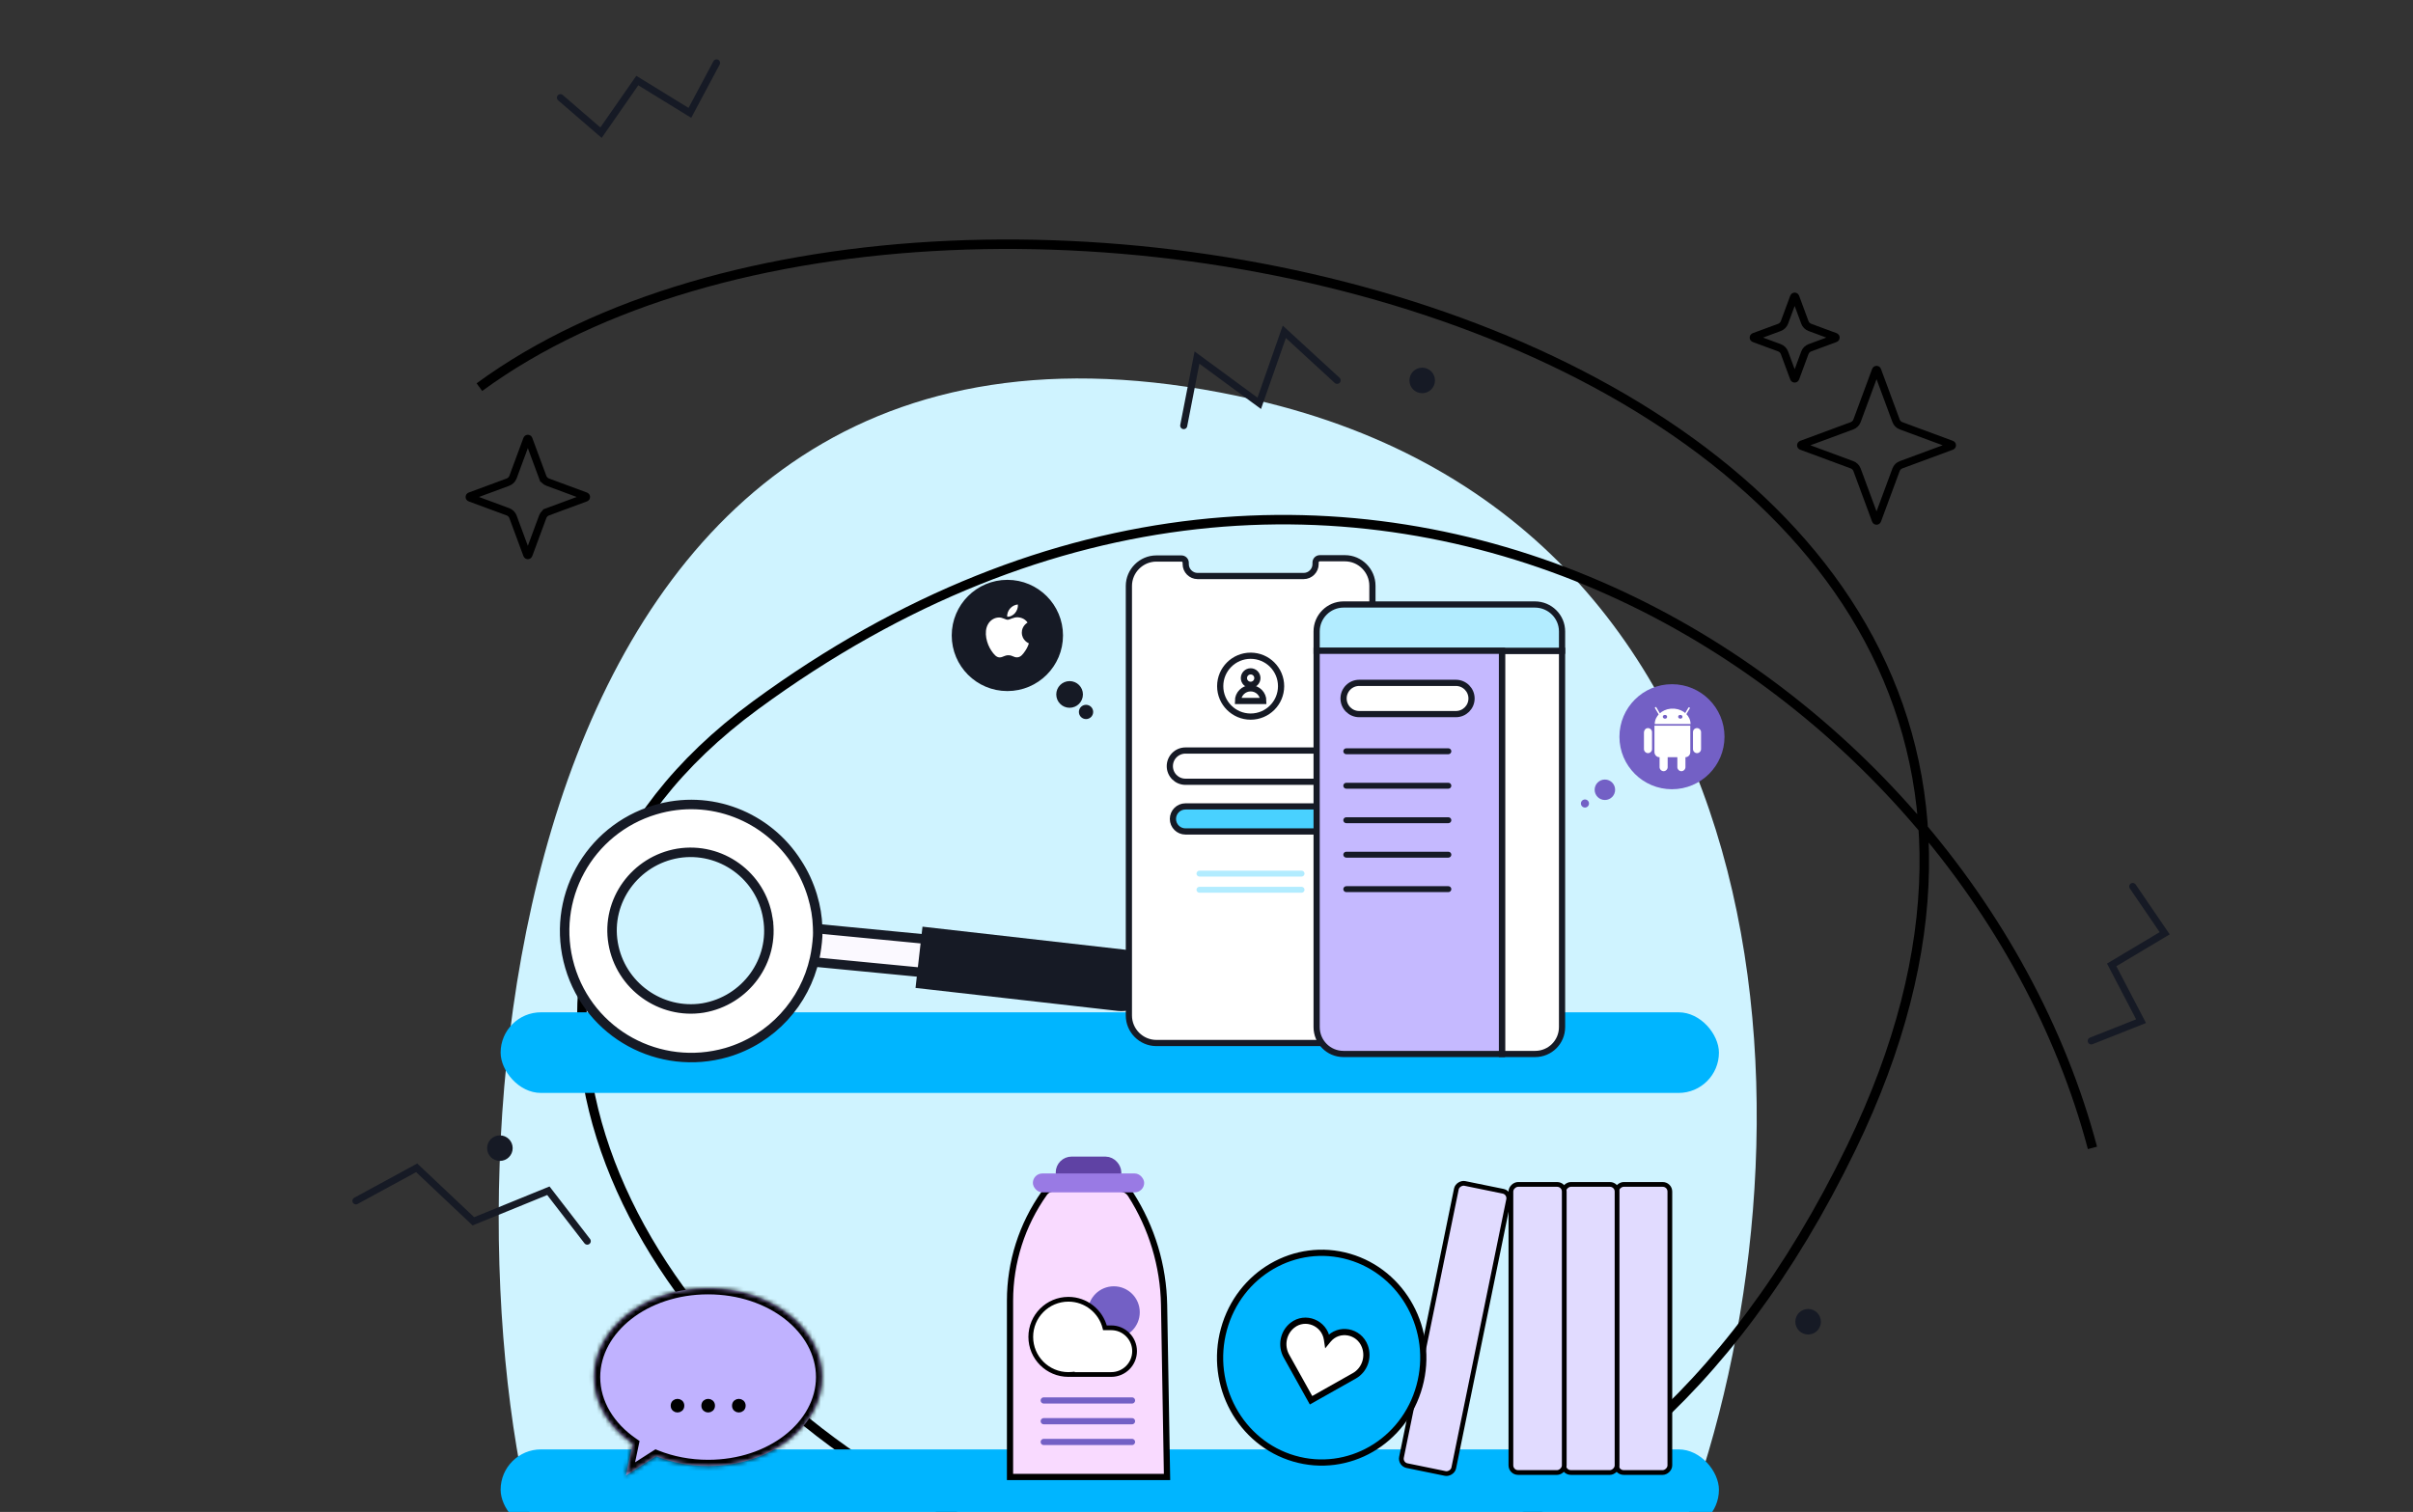 <?xml version="1.0" encoding="UTF-8"?> <svg xmlns="http://www.w3.org/2000/svg" width="560" height="351" viewBox="0 0 560 351" fill="none"><rect x="0" y="0" width="560" height="351" fill="#333333" stroke="none"/> <path d="M291.201 92.808C117.365 52.8 101.371 265.835 123.568 353.849H390.906C423.107 267.835 418.502 122.106 291.201 92.808Z" fill="#CFF3FF"></path> <path d="M111.257 89.876C221.565 9.022 520.545 78.97 429.625 266.485C315.974 500.878 29.983 270.372 175.351 163.719C312.708 62.944 456.366 156.229 485.614 266.484" stroke="black" stroke-width="2.2"></path> <rect x="116.183" y="336.475" width="282.738" height="18.718" rx="9.359" fill="#00B5FF"></rect> <rect x="116.183" y="235.004" width="282.738" height="18.718" rx="9.359" fill="#00B5FF"></rect> <rect x="375.154" y="341.836" width="66.875" height="12.38" rx="1.65" transform="rotate(-90 375.154 341.836)" fill="#E1DBFF" stroke="black" stroke-width="1.1"></rect> <rect x="362.9" y="341.836" width="66.875" height="12.38" rx="1.65" transform="rotate(-90 362.9 341.836)" fill="#E1DBFF" stroke="black" stroke-width="1.1"></rect> <rect x="350.646" y="341.836" width="66.875" height="12.38" rx="1.65" transform="rotate(-90 350.646 341.836)" fill="#E1DBFF" stroke="black" stroke-width="1.1"></rect> <rect x="324.922" y="339.918" width="66.875" height="12.38" rx="1.65" transform="rotate(-78.443 324.922 339.918)" fill="#E1DBFF" stroke="black" stroke-width="1.1"></rect> <path d="M234.401 301.962V342.877H270.841L270.157 302.953C270.001 293.847 267.317 284.964 262.406 277.294C261.842 276.412 260.867 275.879 259.82 275.879H244.555C243.683 275.879 242.865 276.301 242.36 277.012C237.182 284.302 234.401 293.021 234.401 301.962Z" fill="#F9DAFF" stroke="black" stroke-width="1.441" stroke-linecap="round"></path> <rect x="246.855" y="270.344" width="11.532" height="3.69" rx="1.845" stroke="#5F42A4" stroke-width="3.69"></rect> <rect x="239.705" y="272.419" width="25.831" height="4.382" rx="2.191" fill="#997AE4"></rect> <path d="M242.23 325.111H262.707" stroke="#7360C5" stroke-width="1.441" stroke-linecap="round"></path> <path d="M242.23 329.928H262.707" stroke="#7360C5" stroke-width="1.441" stroke-linecap="round"></path> <path d="M242.23 334.747H262.707" stroke="#7360C5" stroke-width="1.441" stroke-linecap="round"></path> <circle cx="258.491" cy="304.634" r="6.023" fill="#7360C5"></circle> <path fill-rule="evenodd" clip-rule="evenodd" d="M248.855 319.041C248.558 319.072 248.256 319.087 247.951 319.087C243.129 319.087 239.219 315.178 239.219 310.355C239.219 305.532 243.129 301.622 247.951 301.622C252.047 301.622 255.485 304.442 256.428 308.246H257.889C260.882 308.246 263.309 310.673 263.309 313.667C263.309 316.66 260.882 319.087 257.888 319.087H248.855V319.041Z" fill="white"></path> <path d="M248.855 319.041H249.405V318.432L248.798 318.494L248.855 319.041ZM256.428 308.246L255.894 308.379L255.998 308.796H256.428V308.246ZM248.855 319.087H248.305V319.637H248.855V319.087ZM248.798 318.494C248.52 318.523 248.238 318.537 247.951 318.537V319.637C248.275 319.637 248.595 319.621 248.911 319.588L248.798 318.494ZM247.951 318.537C243.432 318.537 239.769 314.874 239.769 310.355H238.669C238.669 315.481 242.825 319.637 247.951 319.637V318.537ZM239.769 310.355C239.769 305.836 243.432 302.172 247.951 302.172V301.072C242.825 301.072 238.669 305.228 238.669 310.355H239.769ZM247.951 302.172C251.789 302.172 255.01 304.814 255.894 308.379L256.962 308.114C255.959 304.07 252.306 301.072 247.951 301.072V302.172ZM256.428 308.796H257.889V307.696H256.428V308.796ZM257.889 308.796C260.578 308.796 262.759 310.977 262.759 313.667H263.859C263.859 310.369 261.186 307.696 257.889 307.696V308.796ZM262.759 313.667C262.759 316.356 260.578 318.537 257.888 318.537V319.637C261.186 319.637 263.859 316.964 263.859 313.667H262.759ZM257.888 318.537H248.855V319.637H257.888V318.537ZM249.405 319.087V319.041H248.305V319.087H249.405Z" fill="black"></path> <mask id="path-19-inside-1_94_4737" fill="white"> <path fill-rule="evenodd" clip-rule="evenodd" d="M164.333 340.33C178.956 340.33 190.81 331.087 190.81 319.685C190.81 308.282 178.956 299.039 164.333 299.039C149.71 299.039 137.856 308.282 137.856 319.685C137.856 325.851 141.324 331.387 146.822 335.17L145.263 342.537L152.267 338.066C155.885 339.514 159.987 340.33 164.333 340.33Z"></path> </mask> <path fill-rule="evenodd" clip-rule="evenodd" d="M164.333 340.33C178.956 340.33 190.81 331.087 190.81 319.685C190.81 308.282 178.956 299.039 164.333 299.039C149.71 299.039 137.856 308.282 137.856 319.685C137.856 325.851 141.324 331.387 146.822 335.17L145.263 342.537L152.267 338.066C155.885 339.514 159.987 340.33 164.333 340.33Z" fill="#C0B2FF"></path> <path d="M146.822 335.17L148.231 335.468L148.43 334.528L147.638 333.983L146.822 335.17ZM145.263 342.537L143.853 342.239L143.142 345.6L146.038 343.752L145.263 342.537ZM152.267 338.066L152.802 336.729L152.115 336.454L151.492 336.852L152.267 338.066ZM189.369 319.685C189.369 329.978 178.514 338.889 164.333 338.889V341.771C179.397 341.771 192.251 332.196 192.251 319.685H189.369ZM164.333 300.48C178.514 300.48 189.369 309.391 189.369 319.685H192.251C192.251 307.173 179.397 297.598 164.333 297.598V300.48ZM139.297 319.685C139.297 309.391 150.152 300.48 164.333 300.48V297.598C149.269 297.598 136.415 307.173 136.415 319.685H139.297ZM147.638 333.983C142.438 330.404 139.297 325.274 139.297 319.685H136.415C136.415 326.429 140.21 332.37 146.005 336.357L147.638 333.983ZM146.673 342.835L148.231 335.468L145.412 334.872L143.853 342.239L146.673 342.835ZM151.492 336.852L144.488 341.322L146.038 343.752L153.042 339.281L151.492 336.852ZM164.333 338.889C160.166 338.889 156.247 338.106 152.802 336.729L151.732 339.404C155.524 340.921 159.808 341.771 164.333 341.771V338.889Z" fill="black" mask="url(#path-19-inside-1_94_4737)"></path> <circle cx="157.233" cy="326.323" r="0.861" fill="black" stroke="black" stroke-width="1.441"></circle> <circle cx="164.351" cy="326.323" r="0.861" fill="black" stroke="black" stroke-width="1.441"></circle> <circle cx="171.467" cy="326.323" r="0.861" fill="black" stroke="black" stroke-width="1.441"></circle> <path d="M219.816 222.336L219.819 222.311L219.82 222.285C219.931 220.217 218.509 218.245 216.312 218.163L185.674 215.205L184.462 215.088L184.469 216.306C184.47 216.52 184.477 216.714 184.483 216.898C184.495 217.224 184.505 217.519 184.48 217.842L184.48 217.85L184.479 217.858C184.396 219.156 184.224 220.405 183.963 221.606L183.701 222.815L184.933 222.934L215.605 225.895L215.615 225.896L215.625 225.897C216.407 225.958 217.299 225.765 218.025 225.298L218.035 225.292L218.045 225.285C218.997 224.643 219.694 223.563 219.816 222.336Z" fill="#FBF9FF" stroke="#161A25" stroke-width="2.2"></path> <path d="M152.056 187.987L152.055 187.987C136.57 192.619 127.661 208.794 132.234 224.408C136.808 240.024 153.048 248.803 168.592 244.356L168.596 244.355C179.173 241.283 186.822 232.626 189.049 222.517L189.05 222.514C189.409 220.858 189.644 219.146 189.758 217.377C189.8 216.83 189.779 216.195 189.763 215.709C189.756 215.518 189.751 215.351 189.75 215.22L189.75 215.206L189.749 215.191C189.676 212.839 189.292 210.495 188.543 207.984L188.542 207.982C187.731 205.287 186.551 202.71 185.059 200.432C178.171 189.519 164.846 184.165 152.056 187.987ZM178.19 213.135L178.189 213.135L178.191 213.146C179.858 223.006 173.048 232.325 163.152 234.001C153.33 235.556 143.961 228.841 142.29 218.957C140.623 209.096 147.434 199.776 157.331 198.101C167.326 196.488 176.632 203.316 178.19 213.135Z" fill="white" stroke="#161A25" stroke-width="2.2"></path> <path d="M212.473 229.344L214.089 215.126L261.052 220.464C264.978 220.911 267.799 224.455 267.353 228.381C266.907 232.307 263.362 235.128 259.436 234.682L212.473 229.344Z" fill="#161A25"></path> <path d="M252.042 166.214C252.56 166.214 252.98 165.794 252.98 165.276C252.98 164.758 252.56 164.338 252.042 164.338C251.524 164.338 251.104 164.758 251.104 165.276C251.104 165.794 251.524 166.214 252.042 166.214Z" fill="#161A25" stroke="#161A25" stroke-width="1.438" stroke-miterlimit="10" stroke-linecap="round"></path> <path d="M248.228 163.588C249.54 163.588 250.604 162.524 250.604 161.212C250.604 159.9 249.54 158.836 248.228 158.836C246.916 158.836 245.852 159.9 245.852 161.212C245.852 162.524 246.916 163.588 248.228 163.588Z" fill="#161A25" stroke="#161A25" stroke-width="1.438" stroke-miterlimit="10" stroke-linecap="round"></path> <path d="M233.785 159.711C240.519 159.711 245.977 154.253 245.977 147.52C245.977 140.786 240.519 135.328 233.785 135.328C227.052 135.328 221.594 140.786 221.594 147.52C221.594 154.253 227.052 159.711 233.785 159.711Z" fill="#161A25" stroke="#161A25" stroke-width="1.438" stroke-miterlimit="10" stroke-linecap="round"></path> <path d="M367.83 187.47C368.348 187.47 368.768 187.05 368.768 186.533C368.768 186.015 368.348 185.595 367.83 185.595C367.312 185.595 366.892 186.015 366.892 186.533C366.892 187.05 367.312 187.47 367.83 187.47Z" fill="#7360C5"></path> <path d="M372.456 185.719C373.768 185.719 374.832 184.656 374.832 183.344C374.832 182.031 373.768 180.968 372.456 180.968C371.144 180.968 370.081 182.031 370.081 183.344C370.081 184.656 371.144 185.719 372.456 185.719Z" fill="#7360C5"></path> <path d="M388.024 183.219C394.757 183.219 400.216 177.761 400.216 171.028C400.216 164.294 394.757 158.836 388.024 158.836C381.291 158.836 375.833 164.294 375.833 171.028C375.833 177.761 381.291 183.219 388.024 183.219Z" fill="#7360C5"></path> <path d="M386.086 173.217C386.586 173.217 387.024 173.654 387.024 174.155V178.093C387.024 178.594 386.586 179.031 386.086 179.031C385.586 179.031 385.148 178.594 385.148 178.093V174.155C385.148 173.654 385.586 173.217 386.086 173.217Z" fill="white"></path> <path d="M383.96 168.465C383.96 168.527 383.96 168.527 383.96 168.59V174.592C383.96 175.217 384.461 175.78 385.086 175.78H391.15C391.776 175.78 392.276 175.28 392.276 174.592V168.59C392.276 168.527 392.276 168.527 392.276 168.465H383.96Z" fill="white"></path> <path d="M390.212 173.217C390.713 173.217 391.15 173.654 391.15 174.155V178.093C391.15 178.594 390.713 179.031 390.212 179.031C389.712 179.031 389.275 178.594 389.275 178.093V174.155C389.337 173.654 389.712 173.217 390.212 173.217ZM382.46 169.028C382.96 169.028 383.398 169.466 383.398 169.966V173.905C383.398 174.405 382.96 174.842 382.46 174.842C381.96 174.842 381.522 174.405 381.522 173.905V169.966C381.584 169.403 381.96 169.028 382.46 169.028ZM393.839 169.028C394.339 169.028 394.776 169.466 394.776 169.966V173.905C394.776 174.405 394.339 174.842 393.839 174.842C393.338 174.842 392.901 174.405 392.901 173.905V169.966C392.901 169.403 393.338 169.028 393.839 169.028ZM384.023 168.09C384.023 166.277 385.648 164.714 387.712 164.526H388.649C390.713 164.714 392.338 166.214 392.338 168.09H384.023Z" fill="white"></path> <path d="M391.025 166.214C390.963 166.214 390.963 166.214 390.9 166.214C390.838 166.152 390.775 166.027 390.838 165.964L391.838 164.276C391.901 164.213 392.026 164.151 392.088 164.213C392.151 164.276 392.213 164.401 392.151 164.464L391.15 166.152C391.15 166.214 391.088 166.214 391.025 166.214ZM385.273 166.214C385.211 166.214 385.148 166.152 385.086 166.089L384.085 164.401C384.023 164.338 384.085 164.213 384.148 164.151C384.211 164.088 384.336 164.151 384.398 164.213L385.398 165.901C385.461 165.964 385.398 166.089 385.336 166.152C385.336 166.214 385.336 166.214 385.273 166.214Z" fill="white"></path> <path d="M386.899 166.402C386.899 166.653 386.711 166.84 386.399 166.84C386.149 166.84 385.898 166.653 385.898 166.402C385.898 166.152 386.086 165.965 386.399 165.965C386.711 165.965 386.899 166.152 386.899 166.402ZM390.462 166.402C390.462 166.653 390.275 166.84 389.962 166.84C389.712 166.84 389.462 166.653 389.462 166.402C389.462 166.152 389.65 165.965 389.962 165.965C390.275 165.965 390.462 166.152 390.462 166.402Z" fill="#7360C5"></path> <path d="M318.505 235.755C318.505 239.256 315.629 242.132 312.128 242.132H268.363C264.862 242.132 261.986 239.256 261.986 235.755V136.034C261.986 132.533 264.862 129.657 268.363 129.657H274.177C274.74 129.657 275.178 130.095 275.178 130.658V130.97C275.178 132.471 276.428 133.721 277.929 133.721H302.562C304.062 133.721 305.313 132.471 305.313 130.97V130.595C305.313 130.032 305.75 129.595 306.313 129.595H312.128C315.629 129.595 318.505 132.471 318.505 135.972V235.755Z" fill="white" stroke="#161A25" stroke-width="1.438" stroke-miterlimit="10" stroke-linecap="round"></path> <path d="M290.246 166.356C294.147 166.356 297.31 163.193 297.31 159.291C297.31 155.39 294.147 152.227 290.246 152.227C286.344 152.227 283.181 155.39 283.181 159.291C283.181 163.193 286.344 166.356 290.246 166.356Z" fill="white" stroke="#161A25" stroke-width="1.438" stroke-miterlimit="10" stroke-linecap="round"></path> <path d="M290.246 158.979C291.109 158.979 291.809 158.279 291.809 157.416C291.809 156.552 291.109 155.853 290.246 155.853C289.383 155.853 288.683 156.552 288.683 157.416C288.683 158.279 289.383 158.979 290.246 158.979Z" fill="white" stroke="#161A25" stroke-width="1.438" stroke-miterlimit="10" stroke-linecap="round"></path> <path d="M293.184 162.729H287.307C287.307 161.104 288.62 159.791 290.246 159.791C291.871 159.791 293.184 161.104 293.184 162.729Z" fill="white" stroke="#161A25" stroke-width="1.438" stroke-miterlimit="10" stroke-linecap="round"></path> <path d="M305.376 181.486H275.115C273.115 181.486 271.489 179.86 271.489 177.86C271.489 175.859 273.115 174.233 275.115 174.233H305.376C307.376 174.233 309.002 175.859 309.002 177.86C309.002 179.86 307.376 181.486 305.376 181.486Z" fill="white" stroke="#161A25" stroke-width="1.438" stroke-miterlimit="10" stroke-linecap="round"></path> <path d="M305.376 193.022H275.115C273.512 193.022 272.208 191.718 272.208 190.114C272.208 188.511 273.512 187.207 275.115 187.207H305.376C306.979 187.207 308.283 188.511 308.283 190.114C308.283 191.718 306.979 193.022 305.376 193.022Z" fill="#49D1FF" stroke="#161A25" stroke-width="1.438"></path> <path d="M302.062 203.495H278.366C277.991 203.495 277.679 203.182 277.679 202.807C277.679 202.432 277.991 202.119 278.366 202.119H302.062C302.437 202.119 302.75 202.432 302.75 202.807C302.75 203.182 302.437 203.495 302.062 203.495Z" fill="#B2ECFF"></path> <path d="M302.061 207.246H278.366C277.991 207.246 277.678 206.933 277.678 206.558C277.678 206.183 277.991 205.87 278.366 205.87H302.061C302.436 205.87 302.749 206.183 302.749 206.558C302.749 206.933 302.436 207.246 302.061 207.246Z" fill="#B2ECFF"></path> <path d="M233.754 143.164C234.452 143.222 235.149 142.816 235.585 142.3C236.014 141.769 236.297 141.058 236.224 140.331C235.607 140.36 234.844 140.738 234.408 141.268C234.008 141.726 233.667 142.467 233.754 143.164Z" fill="white"></path> <path d="M233.863 143.876C234.343 143.876 235.207 143.244 236.217 143.302C236.609 143.331 237.742 143.448 238.469 144.523C238.411 144.566 237.125 145.307 237.14 146.862C237.154 148.722 238.767 149.339 238.781 149.354C238.767 149.397 238.527 150.233 237.939 151.09C237.423 151.845 236.893 152.586 236.05 152.601C235.236 152.615 234.967 152.114 234.03 152.114C233.1 152.114 232.795 152.586 232.025 152.615C231.212 152.644 230.594 151.816 230.078 151.061C229.025 149.535 228.219 146.76 229.308 144.886C229.839 143.949 230.805 143.36 231.844 143.346C232.643 143.331 233.376 143.876 233.863 143.876Z" fill="white"></path> <path d="M362.515 151.085V238.427C362.515 241.928 359.702 244.679 356.263 244.679H348.573V151.085H362.515Z" fill="white" stroke="#161A25" stroke-width="1.438" stroke-miterlimit="10" stroke-linecap="round"></path> <path d="M362.516 146.583V151.085H305.56V146.583C305.56 143.144 308.373 140.331 311.812 140.331H356.201C359.703 140.331 362.516 143.144 362.516 146.583Z" fill="#B2ECFF" stroke="#161A25" stroke-width="1.438" stroke-miterlimit="10" stroke-linecap="round"></path> <path d="M348.573 151.085V244.679H311.811C308.31 244.679 305.559 241.865 305.559 238.427V151.085H348.573Z" fill="#C5B9FF" stroke="#161A25" stroke-width="1.438" stroke-miterlimit="10" stroke-linecap="round"></path> <path d="M336.132 175.092H312.436C312.061 175.092 311.749 174.78 311.749 174.405C311.749 174.029 312.061 173.717 312.436 173.717H336.132C336.507 173.717 336.819 174.029 336.819 174.405C336.819 174.78 336.507 175.092 336.132 175.092Z" fill="#161A25"></path> <path d="M336.132 183.094H312.436C312.061 183.094 311.749 182.782 311.749 182.406C311.749 182.031 312.061 181.719 312.436 181.719H336.132C336.507 181.719 336.819 182.031 336.819 182.406C336.819 182.782 336.507 183.094 336.132 183.094Z" fill="#161A25"></path> <path d="M336.132 191.099H312.436C312.061 191.099 311.749 190.786 311.749 190.411C311.749 190.036 312.061 189.724 312.436 189.724H336.132C336.507 189.724 336.819 190.036 336.819 190.411C336.819 190.786 336.507 191.099 336.132 191.099Z" fill="#161A25"></path> <path d="M336.132 199.101H312.437C312.062 199.101 311.749 198.788 311.749 198.413C311.749 198.038 312.062 197.726 312.437 197.726H336.132C336.507 197.726 336.82 198.038 336.82 198.413C336.82 198.788 336.507 199.101 336.132 199.101Z" fill="#161A25"></path> <path d="M336.132 207.103H312.437C312.062 207.103 311.749 206.79 311.749 206.415C311.749 206.04 312.062 205.728 312.437 205.728H336.132C336.507 205.728 336.82 206.04 336.82 206.415C336.82 206.79 336.507 207.103 336.132 207.103Z" fill="#161A25"></path> <path d="M337.882 165.777H315.437C313.437 165.777 311.811 164.151 311.811 162.151C311.811 160.15 313.437 158.524 315.437 158.524H337.882C339.883 158.524 341.508 160.15 341.508 162.151C341.508 164.151 339.883 165.777 337.882 165.777Z" fill="white" stroke="#161A25" stroke-width="1.438" stroke-miterlimit="10" stroke-linecap="round"></path> <path d="M329.429 321.77C325.893 334.728 312.857 342.246 300.34 338.611C287.823 334.976 280.502 321.547 284.038 308.589C287.574 295.631 300.61 288.113 313.127 291.748C325.644 295.383 332.965 308.812 329.429 321.77Z" fill="#00B5FF" stroke="black" stroke-width="1.441"></path> <path d="M298.559 314.829L304.261 325.063L314.3 319.4C316.681 318.057 317.721 315.156 316.754 312.552C315.406 308.919 310.683 308.066 308.254 311.018L308.013 311.311L307.956 310.932C307.376 307.106 302.915 305.292 299.927 307.666C297.786 309.368 297.207 312.402 298.559 314.829Z" fill="white" stroke="black" stroke-width="1.441"></path> <path d="M130.065 22.676L139.482 30.799L147.901 18.7L160.104 26.201L166.294 14.599" stroke="#161A25" stroke-width="1.638" stroke-linecap="round"></path> <path d="M485.331 241.644L496.892 237.063L490.071 223.996L502.373 216.657L494.959 205.796" stroke="#161A25" stroke-width="1.638" stroke-linecap="round"></path> <path d="M274.714 98.804L277.792 83.01L292.24 93.631L298.057 77.028L310.314 88.296" stroke="#161A25" stroke-width="1.638" stroke-linecap="round"></path> <path d="M136.288 288.129L127.263 276.429L109.857 283.525L96.701 271.106L82.599 278.777" stroke="#161A25" stroke-width="1.638" stroke-linecap="round"></path> <circle cx="419.619" cy="306.84" r="2.965" fill="#161A25"></circle> <circle cx="330.06" cy="88.317" r="2.965" fill="#161A25"></circle> <circle cx="116.014" cy="266.54" r="2.965" fill="#161A25"></circle> <path d="M122.316 101.947C122.337 101.891 122.364 101.865 122.386 101.85C122.414 101.832 122.453 101.819 122.5 101.819C122.547 101.819 122.586 101.832 122.614 101.85C122.636 101.865 122.663 101.891 122.684 101.947L125.943 110.755L126.782 110.444L125.943 110.755C126.144 111.298 126.573 111.727 127.117 111.928L135.924 115.187C135.981 115.208 136.006 115.235 136.021 115.257C136.039 115.285 136.052 115.324 136.052 115.371C136.052 115.418 136.039 115.457 136.021 115.485C136.006 115.507 135.981 115.534 135.924 115.555L127.117 118.814L127.427 119.653L127.117 118.814C126.573 119.015 126.144 119.444 125.943 119.988L122.684 128.795C122.663 128.852 122.636 128.877 122.614 128.892C122.586 128.91 122.547 128.923 122.5 128.923C122.453 128.923 122.414 128.91 122.386 128.892C122.364 128.877 122.337 128.852 122.316 128.795L119.057 119.988C118.856 119.444 118.427 119.015 117.883 118.814L109.076 115.555C109.019 115.534 108.994 115.507 108.979 115.485C108.961 115.457 108.948 115.418 108.948 115.371C108.948 115.324 108.961 115.285 108.979 115.257C108.994 115.235 109.019 115.208 109.076 115.187L117.883 111.928C118.427 111.727 118.856 111.298 119.057 110.755L122.316 101.947Z" stroke="black" stroke-width="1.789"></path> <path d="M416.316 68.947C416.337 68.891 416.364 68.865 416.386 68.85C416.414 68.832 416.453 68.819 416.5 68.819C416.547 68.819 416.586 68.832 416.614 68.85C416.636 68.865 416.663 68.891 416.684 68.947L418.863 74.835C419.064 75.379 419.493 75.807 420.036 76.008L425.924 78.187C425.981 78.208 426.006 78.235 426.021 78.257C426.039 78.285 426.052 78.324 426.052 78.371C426.052 78.418 426.039 78.457 426.021 78.485C426.006 78.507 425.981 78.534 425.924 78.555L420.036 80.734C419.493 80.935 419.064 81.364 418.863 81.907L416.684 87.795C416.663 87.852 416.636 87.877 416.614 87.892C416.586 87.91 416.547 87.923 416.5 87.923C416.453 87.923 416.414 87.91 416.386 87.892C416.364 87.877 416.337 87.852 416.316 87.795L414.137 81.907C413.936 81.364 413.507 80.935 412.964 80.734L407.076 78.555C407.019 78.534 406.994 78.507 406.979 78.485C406.961 78.457 406.948 78.418 406.948 78.371C406.948 78.324 406.961 78.285 406.979 78.257C406.994 78.235 407.019 78.208 407.076 78.187L412.964 76.008C413.507 75.807 413.936 75.379 414.137 74.835L416.316 68.947Z" stroke="black" stroke-width="1.789"></path> <path d="M435.316 85.947C435.337 85.891 435.364 85.865 435.386 85.85C435.414 85.832 435.453 85.819 435.5 85.819C435.547 85.819 435.586 85.832 435.614 85.85C435.636 85.865 435.663 85.891 435.684 85.947L440.024 97.674C440.225 98.218 440.653 98.646 441.197 98.847L452.924 103.187C452.981 103.208 453.006 103.235 453.021 103.257C453.039 103.285 453.052 103.324 453.052 103.371C453.052 103.418 453.039 103.457 453.021 103.485C453.006 103.507 452.981 103.534 452.924 103.555L441.197 107.895C440.653 108.096 440.225 108.524 440.024 109.068L435.684 120.795C435.663 120.852 435.636 120.877 435.614 120.892C435.586 120.91 435.547 120.923 435.5 120.923C435.453 120.923 435.414 120.91 435.386 120.892C435.364 120.877 435.337 120.852 435.316 120.795L430.976 109.068C430.775 108.524 430.347 108.096 429.803 107.895L418.076 103.555C418.019 103.534 417.994 103.507 417.979 103.485C417.961 103.457 417.948 103.418 417.948 103.371C417.948 103.324 417.961 103.285 417.979 103.257C417.994 103.235 418.019 103.208 418.076 103.187L429.803 98.847C430.347 98.646 430.775 98.218 430.976 97.674L435.316 85.947Z" stroke="black" stroke-width="1.789"></path> </svg> 